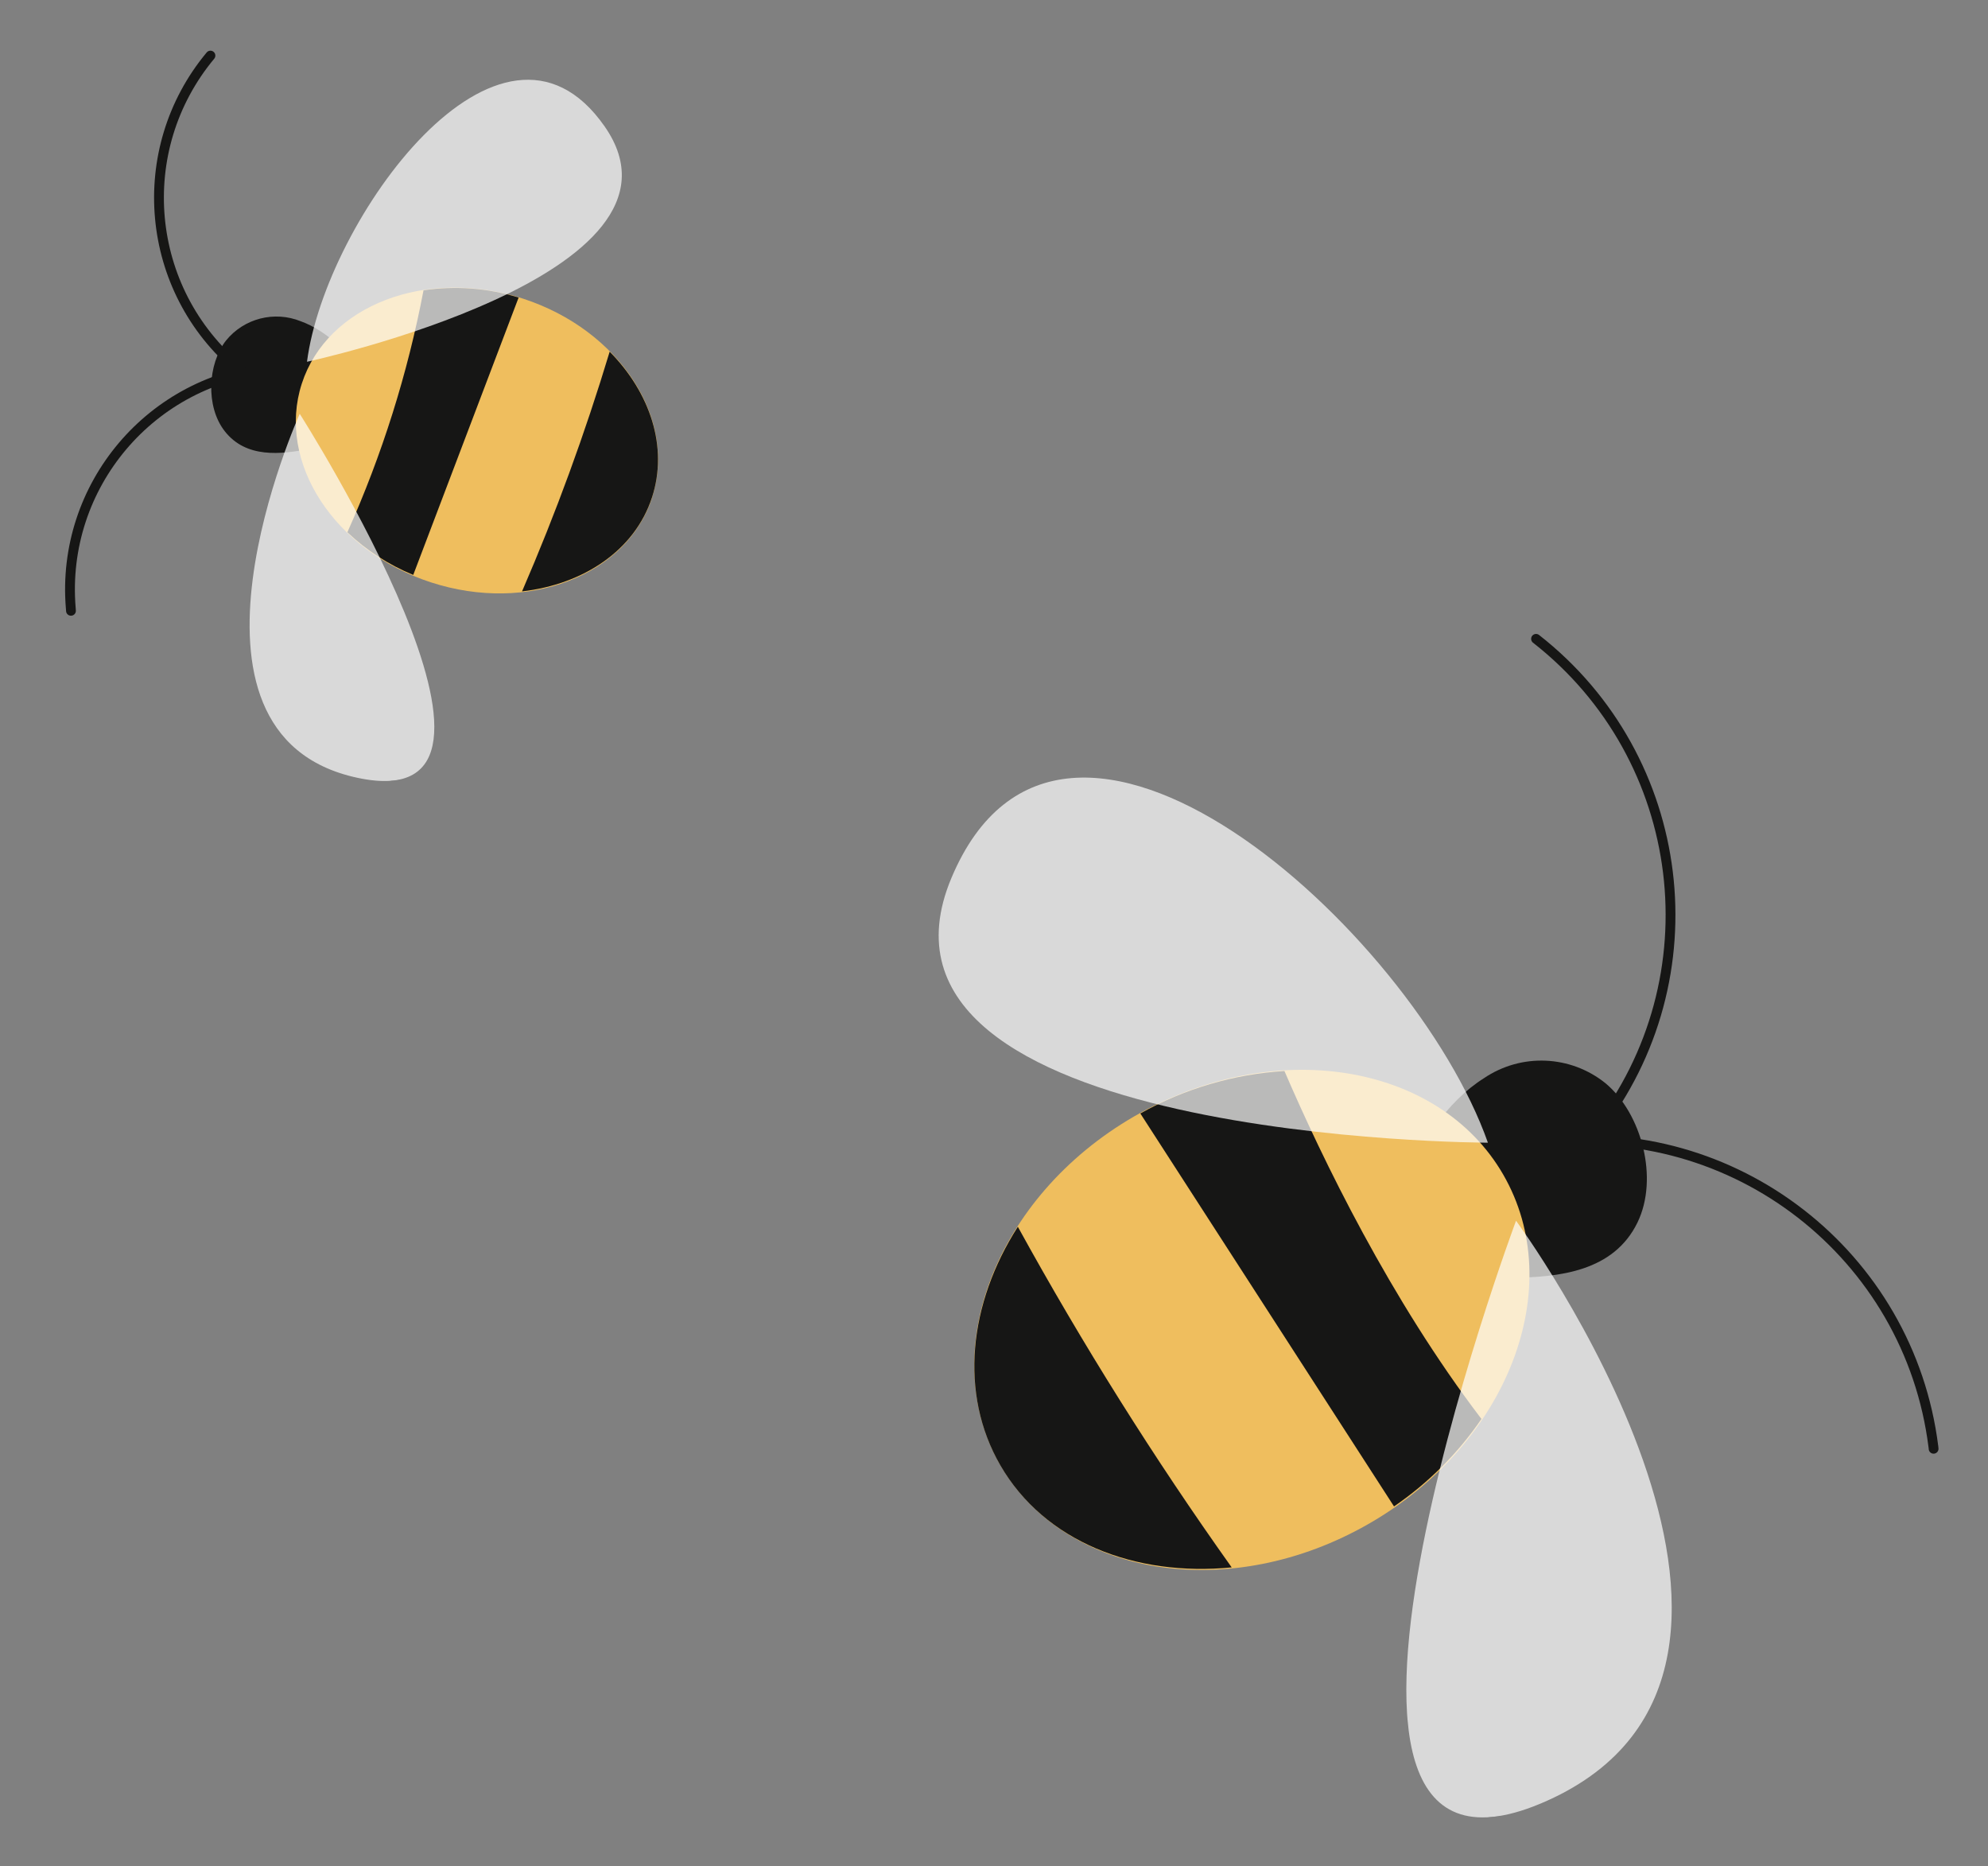 <?xml version="1.0" encoding="utf-8"?>
<svg id="Ebene_2" xmlns="http://www.w3.org/2000/svg" xmlns:xlink="http://www.w3.org/1999/xlink" viewBox="0 0 202.82 190.34"><rect x="0" y="0" width="202.82" height="190.34" fill="#808080" stroke="none"/><defs><style>.cls-1{clip-path:url(#clippath-4);}.cls-1,.cls-2,.cls-3,.cls-4,.cls-5,.cls-6,.cls-7,.cls-8,.cls-9,.cls-10,.cls-11{fill:none;}.cls-2{clip-path:url(#clippath-2);}.cls-3{clip-path:url(#clippath-6);}.cls-12{fill:#fff;}.cls-12,.cls-13,.cls-14{fill-rule:evenodd;}.cls-4{clip-path:url(#clippath-7);}.cls-5{opacity:.7;}.cls-13{fill:#161615;}.cls-6{clip-path:url(#clippath-5);}.cls-7{clip-path:url(#clippath-3);}.cls-9{clip-path:url(#clippath);}.cls-10{stroke:#161615;stroke-linecap:round;stroke-miterlimit:10.01;stroke-width:1px;}.cls-11{clip-path:url(#clippath-1);}.cls-14{fill:#efbe5e;}</style><clipPath id="clippath"><rect class="cls-8" x="98.03" y="64.33" width="98.71" height="121.16" transform="translate(-12.3 16.16) rotate(-6.02)"/></clipPath><clipPath id="clippath-1"><rect class="cls-8" x="98.03" y="64.33" width="98.71" height="121.17" transform="translate(-12.3 16.16) rotate(-6.02)"/></clipPath><clipPath id="clippath-2"><rect class="cls-8" x="96.2" y="78.02" width="53.57" height="41.45" transform="translate(-9.68 13.45) rotate(-6.02)"/></clipPath><clipPath id="clippath-3"><rect class="cls-8" x="141.5" y="124.58" width="28.19" height="60.22" transform="translate(-15.37 17.18) rotate(-6.02)"/></clipPath><clipPath id="clippath-4"><rect class="cls-8" x="3.86" y="3.07" width="62.61" height="76.86" transform="translate(-4.16 3.92) rotate(-6.02)"/></clipPath><clipPath id="clippath-5"><rect class="cls-8" x="3.86" y="3.07" width="62.61" height="76.86" transform="translate(-4.16 3.92) rotate(-6.02)"/></clipPath><clipPath id="clippath-6"><rect class="cls-8" x="29.84" y="8.89" width="33.98" height="26.29" transform="translate(-2.05 5.04) rotate(-6.02)"/></clipPath><clipPath id="clippath-7"><rect class="cls-8" x="25.08" y="41.96" width="17.88" height="38.2" transform="translate(-6.22 3.91) rotate(-6.02)"/></clipPath></defs><g id="Ebene_1-2"><g id="Gruppe_147"><g class="cls-9"><g id="Gruppe_62"><g id="Gruppe_61"><g class="cls-11"><g id="Gruppe_60"><path id="Pfad_63" class="cls-13" d="m142.87,121.35c1.96-4.68,4.73-8.99,8.53-11.38,3.8-2.57,8.83-2.36,12.4.52,3.68,3.07,5.45,9.69,3.26,14.2-2.44,5.02-8.03,5.59-12.86,5.64-2.28.03-5.29-.64-5.72-3.45"/><path id="Pfad_64" class="cls-10" d="m156.71,65.16c15.55,12.16,18.29,34.62,6.13,50.17-12.16,15.55-34.62,18.29-50.17,6.13h0"/><path id="Pfad_65" class="cls-10" d="m126.33,156.45c-2.45-19.58,11.44-37.45,31.02-39.9,19.58-2.45,37.45,11.44,39.9,31.02,0,.07.02.14.02.2"/><path id="Pfad_66" class="cls-14" d="m102.07,149.46c-6.63-11.47-.52-27.4,13.64-35.59,14.16-8.19,31.02-5.53,37.65,5.93,6.63,11.47.53,27.4-13.64,35.58-14.17,8.18-31.02,5.54-37.65-5.93"/><path id="Pfad_67" class="cls-13" d="m131.04,109.24c-5.16.32-10.19,1.8-14.7,4.33l25.88,40.08c3.5-2.39,6.53-5.42,8.92-8.92-9.29-12.18-16.23-26.51-20.1-35.49"/><path id="Pfad_68" class="cls-13" d="m103.84,125.13c-4.99,7.81-6.03,16.98-1.78,24.33,4.5,7.78,13.72,11.38,23.6,10.41-7.94-11.15-15.22-22.75-21.82-34.75"/><g id="Gruppe_56" class="cls-5"><g id="Gruppe_55"><g class="cls-2"><g id="Gruppe_54"><path id="Pfad_69" class="cls-12" d="m151.8,116.55s-66.05-.1-54.73-27.01c11.32-26.91,47.09,5.36,54.73,27.01"/></g></g></g></g><g id="Gruppe_59" class="cls-5"><g id="Gruppe_58"><g class="cls-7"><g id="Gruppe_57"><path id="Pfad_70" class="cls-12" d="m154.67,124.51s33.52,45.53,3.17,59.16-3.17-59.16-3.17-59.16"/></g></g></g></g></g></g></g></g></g></g><g id="Gruppe_149"><g class="cls-1"><g id="Gruppe_62-2"><g id="Gruppe_61-2"><g class="cls-6"><g id="Gruppe_60-2"><path id="Pfad_63-2" class="cls-13" d="m37.49,38.69c-1.84-2.64-4.13-4.95-6.8-5.92-2.7-1.09-5.79-.3-7.63,1.96-1.87,2.39-2.1,6.73-.14,9.24,2.17,2.79,5.72,2.4,8.72,1.8,1.42-.29,3.2-1.1,3.09-2.9"/><path id="Pfad_64-2" class="cls-10" d="m21.47,5.67c-8.01,9.62-6.71,23.91,2.91,31.93,9.59,7.99,23.83,6.72,31.86-2.83"/><path id="Pfad_65-2" class="cls-10" d="m52.4,58.28c-1.03-12.48-11.98-21.75-24.46-20.72S6.18,49.54,7.22,62.02c0,.09.02.18.02.28"/><path id="Pfad_66-2" class="cls-14" d="m66.53,50.73c2.59-7.99-3.3-17.06-13.17-20.27-9.87-3.21-19.98.68-22.57,8.67s3.3,17.06,13.18,20.27,19.97-.67,22.57-8.66"/><path id="Pfad_67-2" class="cls-13" d="m43.22,29.61c3.25-.48,6.56-.23,9.69.74l-10.75,28.29c-2.49-1.02-4.77-2.5-6.72-4.35,3.54-7.9,6.15-16.18,7.77-24.68"/><path id="Pfad_68-2" class="cls-13" d="m62.2,35.87c4.13,4.18,5.99,9.73,4.32,14.86-1.76,5.42-7.01,8.88-13.26,9.59,3.45-7.97,6.43-16.13,8.94-24.45"/><g id="Gruppe_56-2" class="cls-5"><g id="Gruppe_55-2"><g class="cls-3"><g id="Gruppe_54-2"><path id="Pfad_69-2" class="cls-12" d="m31.32,36.9s40.96-8.81,30.37-24c-10.59-15.2-28.5,9.56-30.37,24"/></g></g></g></g><g id="Gruppe_59-2" class="cls-5"><g id="Gruppe_58-2"><g class="cls-4"><g id="Gruppe_57-2"><path id="Pfad_70-2" class="cls-12" d="m30.58,42.21s-14.76,32.68,5.87,37.12c20.63,4.44-5.87-37.12-5.87-37.12"/></g></g></g></g></g></g></g></g></g></g></g></svg>